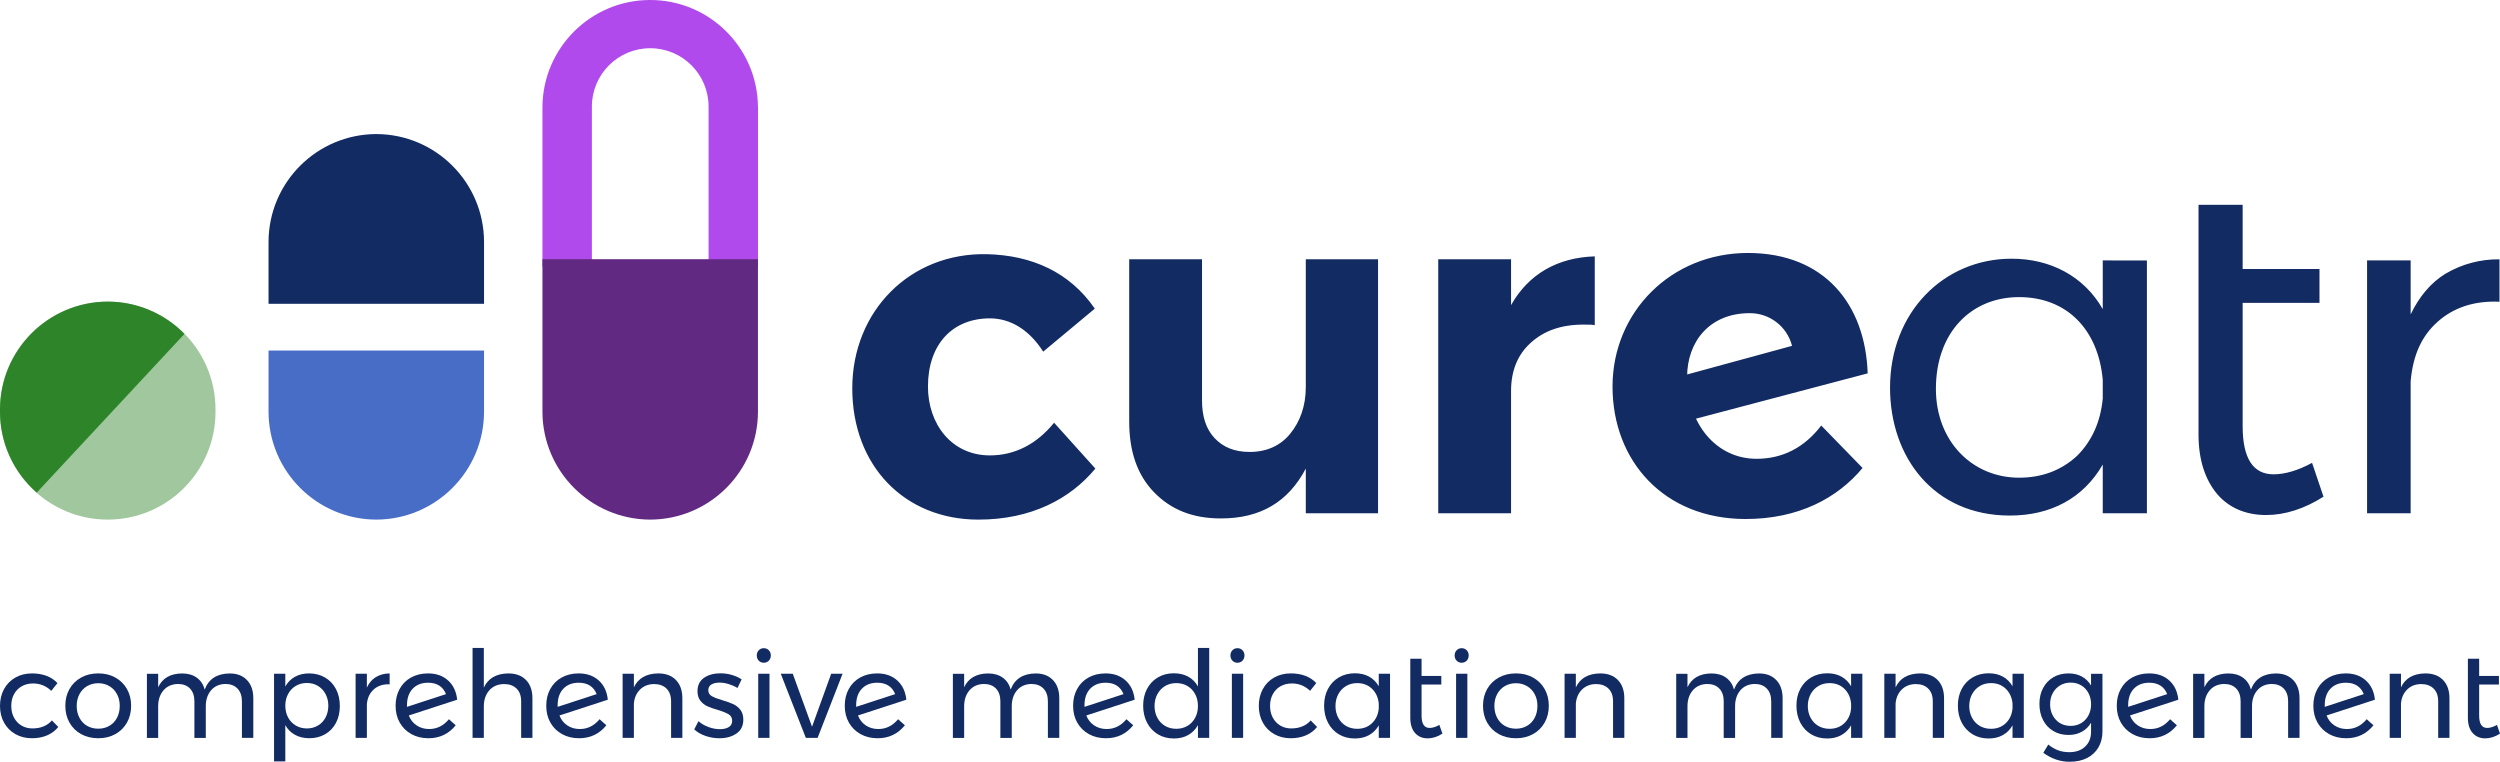 <?xml version="1.0" encoding="UTF-8"?><svg id="Layer_2" xmlns="http://www.w3.org/2000/svg" viewBox="0 0 1885.48 574.52"><defs><style>.cls-1{fill:#a0c79d;}.cls-2{fill:#b14aed;}.cls-3{fill:#122b63;}.cls-4{fill:#486dc7;}.cls-5{fill:#2e8429;}.cls-6{fill:#612982;}</style></defs><g id="Layer_1-2"><g id="Layer_1-2"><path class="cls-2" d="M571.64,80.37C571.14,35.49,534.36-.49,489.47,0c-44.18,.49-79.87,36.18-80.36,80.36h0v120.68h37.29V80.37c0-24.3,19.7-44,44-44s44,19.7,44,44v120.68h37.29V80.37h-.05Z"/><path class="cls-6" d="M409.11,195.5v115.12c.13,44.82,36.44,81.13,81.26,81.26h0c44.83-.13,81.14-36.43,81.27-81.26v-115.12h-162.53Z"/><path class="cls-1" d="M81.26,227.48h0c44.88,0,81.26,36.39,81.26,81.27v1.86c0,44.88-36.38,81.27-81.26,81.27h0C36.38,391.88,0,355.49,0,310.61v-1.86c0-44.88,36.38-81.27,81.26-81.27Z"/><path class="cls-4" d="M202.53,264.37v46.25c.13,44.83,36.44,81.13,81.27,81.26h0c44.82-.13,81.13-36.44,81.26-81.26v-46.25H202.53Z"/><path class="cls-3" d="M365.06,229.11v-46.75c-.14-44.82-36.44-81.12-81.26-81.25h0c-44.83,.13-81.14,36.43-81.27,81.26v46.74h162.53Z"/><path class="cls-5" d="M27.72,371.51l111.39-119.67c-15.22-15.56-36.07-24.34-57.84-24.36h0C36.44,227.61,.13,263.92,0,308.75v1.87c.03,23.34,10.14,45.54,27.72,60.89Z"/><path class="cls-3" d="M1316.49,391.43c-61.41,0-100.33-43.68-100.33-99.89s44.11-100.75,102.06-100.75,88.64,38.91,90.37,90.8l-165.59,43.68-5.62-33.3,114.16-31.13c-3.72-14.6-16.93-24.78-32-24.65-30.27,0-47.13,21.62-47.13,48,0,35.46,22,61.83,52.32,61.83,19.46,0,35.89-8.21,48.86-25.08l31.14,32c-19.06,22.92-48.46,38.49-88.24,38.49ZM746.56,240.11c-28.11,0-46.7,19.46-46.7,51.46,0,28.11,17.73,51.89,46.7,51.89,19,0,35.46-8.65,48.43-24.65l31.13,34.6c-19,22.91-48.43,38.48-88.21,38.48-55.78,0-95.13-40.65-95.13-99s43.67-102.49,101.62-101.19c33.73,.87,62.26,13.41,81.29,41.08l-38.92,32.43c-10.77-16.91-25.08-25.1-40.21-25.1Zm1097.91-33.73c12.3-7.25,26.36-10.99,40.64-10.81v32c-19-.86-34.59,4.33-46.7,15.14-11.67,10.38-18.59,24.64-20.32,45v99.4h-32.86V196.41h32.86v40.7c6.49-13.46,15.13-23.84,26.38-30.76v.03Zm-92.11,168.21c-14.27,9.08-29,13.84-43.24,13.84-15.13,0-27.67-5.19-36.75-15.57-9.09-10.81-14.27-25.51-14.27-45.4V154.46h33.29v48.43h57.95v25.52h-57.95v93c0,24.21,7.78,36.32,23.35,36.32,8.65,0,18.6-3,29-8.65l8.62,25.51Zm-185.94-30.7c11.25-11.24,17.73-25.51,19.46-43.24v-14.3c-3.46-38.05-27.24-62.27-63.13-62.27s-62.7,26.38-62.7,69.19c0,39.78,27.67,67,62.7,67,17.3,.02,32-5.6,43.67-16.41v.03Zm52.76-147.45v190.67h-33.3v-36.76c-14.7,25.51-39.35,38.48-70.05,38.48-57.51,0-90.38-44.1-90.38-96.43,0-57.07,40.65-97.29,91.68-97.29,29,0,54.48,13,68.75,38.05v-36.75l33.3,.03Zm-479.55,33.67c13.4-23.79,35.45-35.89,63.13-36.76v51.89c-1.73-.43-4.76-.43-8.65-.43-16.86,0-29.84,4.76-39.78,13.84-9.94,9.08-14.7,21.18-14.7,36.32v92.14h-54.92V195.54h54.92v34.57Zm-100.32-34.6v191.6h-54.49v-33.73c-13.4,25.51-34.59,37.62-64,37.62-21.19,0-37.62-6.49-50.59-19.9-12.54-13-18.59-30.7-18.59-53.18v-122.38h54.91v106.38c0,12.11,3,21.62,9.52,28.54s15.13,10.38,26.37,10.38c13,0,23.35-4.76,30.71-13.84s11.67-20.76,11.67-35v-96.46l54.49-.03Z"/></g><g><path class="cls-3" d="M24.86,515.47c-3.17,0-5.99,.7-8.46,2.1s-4.4,3.38-5.8,5.94c-1.4,2.56-2.1,5.51-2.1,8.87s.68,6.31,2.06,8.86,3.26,4.56,5.67,5.99c2.4,1.43,5.16,2.15,8.27,2.15s5.91-.52,8.41-1.56c2.49-1.04,4.57-2.53,6.21-4.48l4.85,4.93c-2.2,2.74-4.98,4.85-8.36,6.31s-7.21,2.2-11.47,2.2c-4.69,0-8.87-1.04-12.52-3.11-3.65-2.07-6.51-4.95-8.55-8.64C1.02,541.35,0,537.13,0,532.38s1.02-8.99,3.06-12.71c2.04-3.72,4.89-6.61,8.55-8.68s7.83-3.11,12.52-3.11c4.08,0,7.75,.62,11.02,1.87,3.26,1.25,5.99,3.06,8.18,5.44l-4.66,5.85c-3.84-3.72-8.44-5.58-13.8-5.58Z"/><path class="cls-3" d="M86.97,510.99c3.75,2.07,6.67,4.95,8.78,8.64,2.1,3.69,3.15,7.91,3.15,12.66s-1.05,8.99-3.15,12.7c-2.1,3.72-5.03,6.61-8.78,8.68-3.75,2.08-8.03,3.11-12.84,3.11s-9.19-1.04-12.93-3.11c-3.75-2.07-6.67-4.95-8.78-8.64-2.1-3.69-3.15-7.94-3.15-12.75s1.05-8.97,3.15-12.66c2.1-3.69,5.03-6.57,8.78-8.64s8.06-3.11,12.93-3.11,9.1,1.04,12.84,3.11Zm-21.3,6.49c-2.47,1.46-4.39,3.49-5.76,6.08-1.37,2.59-2.06,5.53-2.06,8.82s.68,6.34,2.06,8.96,3.29,4.65,5.76,6.08c2.47,1.44,5.29,2.15,8.46,2.15s5.89-.72,8.36-2.15c2.47-1.43,4.39-3.46,5.76-6.08s2.06-5.61,2.06-8.96-.68-6.23-2.06-8.82c-1.37-2.59-3.29-4.61-5.76-6.08-2.47-1.46-5.26-2.2-8.36-2.2s-5.99,.73-8.46,2.2Z"/><path class="cls-3" d="M186.29,512.91c3.17,3.35,4.75,7.92,4.75,13.71v29.89h-8.59v-27.6c0-4.08-1.11-7.28-3.34-9.6-2.22-2.32-5.29-3.47-9.18-3.47-4.57,.12-8.17,1.74-10.79,4.84-2.62,3.11-3.93,7.1-3.93,11.98v23.86h-8.59v-27.6c0-4.08-1.1-7.28-3.29-9.6-2.2-2.32-5.27-3.47-9.23-3.47-4.57,.12-8.18,1.74-10.83,4.84-2.65,3.11-3.97,7.1-3.97,11.98v23.86h-8.5v-48.36h8.5v10.15c3.17-6.83,9.17-10.3,18-10.42,4.45,0,8.15,1.06,11.11,3.2,2.95,2.13,4.95,5.12,5.99,8.96,2.99-7.98,9.26-12.04,18.83-12.15,5.54,0,9.9,1.68,13.07,5.03Z"/><path class="cls-3" d="M245.15,510.99c3.53,2.07,6.28,4.97,8.23,8.68s2.92,7.98,2.92,12.79-.96,8.98-2.88,12.66-4.63,6.55-8.13,8.59c-3.51,2.04-7.51,3.06-12.02,3.06-4.08,0-7.68-.86-10.78-2.56-3.11-1.7-5.55-4.14-7.31-7.31v27.33h-8.5v-66.09h8.5v9.6c1.77-3.17,4.19-5.61,7.26-7.31,3.08-1.71,6.63-2.56,10.65-2.56,4.51,0,8.53,1.04,12.06,3.11Zm-5.35,36.2c2.47-1.46,4.39-3.5,5.76-6.13,1.37-2.62,2.06-5.57,2.06-8.86s-.7-6.15-2.1-8.78c-1.4-2.62-3.32-4.66-5.76-6.13-2.44-1.46-5.21-2.19-8.32-2.19s-5.89,.73-8.36,2.19c-2.47,1.46-4.4,3.51-5.8,6.13-1.4,2.62-2.1,5.55-2.1,8.78s.7,6.32,2.1,8.91c1.4,2.59,3.33,4.61,5.8,6.08,2.47,1.46,5.26,2.2,8.36,2.2s5.9-.73,8.36-2.2Z"/><path class="cls-3" d="M283.45,510.67c2.93-1.8,6.4-2.73,10.42-2.79v8.22c-4.93-.18-8.92,1.1-11.97,3.84-3.05,2.74-4.79,6.43-5.21,11.06v25.5h-8.5v-48.36h8.5v10.42c1.58-3.47,3.84-6.11,6.76-7.9Z"/><path class="cls-3" d="M338.57,542.43l5.12,4.57c-5.24,6.52-12.1,9.78-20.57,9.78-4.81,0-9.1-1.04-12.84-3.11-3.75-2.07-6.67-4.95-8.78-8.64-2.1-3.69-3.15-7.94-3.15-12.75s1-8.9,3.01-12.61,4.87-6.61,8.59-8.68c3.71-2.07,8.01-3.11,12.89-3.11,6.16,0,11.2,1.78,15.13,5.35s6.2,8.4,6.81,14.49l-36.47,11.88c1.22,3.17,3.18,5.67,5.89,7.49s5.87,2.74,9.46,2.74c5.85,0,10.82-2.47,14.9-7.4Zm-27.33-22.99c-2.86,3.01-4.29,7.17-4.29,12.47v1.19l29.43-9.6c-2.32-5.73-6.83-8.59-13.53-8.59-4.87,0-8.74,1.51-11.61,4.53Z"/><path class="cls-3" d="M396.71,512.86c3.23,3.32,4.84,7.9,4.84,13.75v29.89h-8.5v-27.6c0-4.08-1.14-7.27-3.43-9.55s-5.44-3.43-9.46-3.43c-4.69,.06-8.41,1.65-11.15,4.75-2.74,3.11-4.11,7.13-4.11,12.07v23.77h-8.5v-67.82h8.5v29.89c3.23-7.01,9.38-10.57,18.46-10.69,5.67,0,10.12,1.66,13.35,4.98Z"/><path class="cls-3" d="M452.19,542.43l5.12,4.57c-5.24,6.52-12.1,9.78-20.57,9.78-4.81,0-9.1-1.04-12.84-3.11-3.75-2.07-6.67-4.95-8.78-8.64-2.1-3.69-3.15-7.94-3.15-12.75s1-8.9,3.01-12.61,4.87-6.61,8.59-8.68c3.71-2.07,8.01-3.11,12.89-3.11,6.16,0,11.2,1.78,15.13,5.35s6.2,8.4,6.81,14.49l-36.47,11.88c1.22,3.17,3.18,5.67,5.89,7.49s5.87,2.74,9.46,2.74c5.85,0,10.82-2.47,14.9-7.4Zm-27.33-22.99c-2.86,3.01-4.29,7.17-4.29,12.47v1.19l29.43-9.6c-2.32-5.73-6.83-8.59-13.53-8.59-4.87,0-8.74,1.51-11.61,4.53Z"/><path class="cls-3" d="M509.78,512.86c3.23,3.32,4.85,7.9,4.85,13.75v29.89h-8.5v-27.6c0-4.08-1.14-7.27-3.43-9.55s-5.44-3.43-9.46-3.43c-4.33,.06-7.85,1.45-10.56,4.16s-4.25,6.23-4.61,10.56v25.87h-8.5v-48.36h8.5v10.24c3.23-6.89,9.35-10.39,18.37-10.51,5.67,0,10.11,1.66,13.34,4.98Z"/><path class="cls-3" d="M549.59,515.92c-2.41-.73-4.71-1.1-6.9-1.1-2.56,0-4.62,.47-6.17,1.42-1.56,.95-2.33,2.4-2.33,4.34s.87,3.43,2.6,4.43c1.74,1.01,4.37,2.03,7.91,3.06,3.35,.98,6.09,1.95,8.22,2.93,2.14,.98,3.95,2.41,5.44,4.29,1.49,1.89,2.24,4.39,2.24,7.5,0,4.57-1.72,8.04-5.17,10.42s-7.72,3.57-12.84,3.57c-3.59,0-7.09-.58-10.47-1.74-3.38-1.16-6.23-2.8-8.54-4.93l3.2-6.22c2.01,1.83,4.49,3.29,7.45,4.39,2.95,1.1,5.83,1.65,8.64,1.65s5.05-.52,6.76-1.56c1.71-1.04,2.56-2.62,2.56-4.75s-.9-3.84-2.69-4.93c-1.8-1.1-4.53-2.2-8.18-3.29-3.23-.92-5.87-1.84-7.91-2.79-2.04-.94-3.78-2.33-5.21-4.16-1.43-1.83-2.15-4.2-2.15-7.13,0-4.51,1.65-7.89,4.94-10.14s7.4-3.38,12.34-3.38c2.92,0,5.81,.41,8.64,1.23,2.83,.82,5.29,1.94,7.36,3.34l-3.11,6.49c-2.01-1.22-4.22-2.2-6.63-2.93Z"/><path class="cls-3" d="M579.84,490.42c1,1.04,1.51,2.35,1.51,3.93s-.5,2.89-1.51,3.93c-1.01,1.04-2.27,1.56-3.79,1.56s-2.79-.52-3.79-1.56c-1-1.04-1.51-2.34-1.51-3.93s.5-2.89,1.51-3.93c1.01-1.04,2.27-1.56,3.79-1.56s2.79,.52,3.79,1.56Zm-8,17.73h8.5v48.36h-8.5v-48.36Z"/><path class="cls-3" d="M588.85,508.15h9.05l14.53,39.95,14.44-39.95h8.59l-18.83,48.36h-8.86l-18.92-48.36Z"/><path class="cls-3" d="M677.33,542.43l5.12,4.57c-5.24,6.52-12.1,9.78-20.57,9.78-4.81,0-9.1-1.04-12.84-3.11-3.75-2.07-6.67-4.95-8.78-8.64-2.1-3.69-3.15-7.94-3.15-12.75s1-8.9,3.01-12.61,4.87-6.61,8.59-8.68c3.71-2.07,8.01-3.11,12.89-3.11,6.16,0,11.2,1.78,15.13,5.35s6.2,8.4,6.81,14.49l-36.47,11.88c1.22,3.17,3.18,5.67,5.89,7.49s5.87,2.74,9.46,2.74c5.85,0,10.82-2.47,14.9-7.4Zm-27.33-22.99c-2.86,3.01-4.29,7.17-4.29,12.47v1.19l29.43-9.6c-2.32-5.73-6.83-8.59-13.53-8.59-4.87,0-8.74,1.51-11.61,4.53Z"/><path class="cls-3" d="M794.15,512.91c3.17,3.35,4.75,7.92,4.75,13.71v29.89h-8.59v-27.6c0-4.08-1.11-7.28-3.34-9.6-2.22-2.32-5.29-3.47-9.18-3.47-4.57,.12-8.17,1.74-10.79,4.84-2.62,3.11-3.93,7.1-3.93,11.98v23.86h-8.59v-27.6c0-4.08-1.1-7.28-3.29-9.6-2.2-2.32-5.27-3.47-9.23-3.47-4.57,.12-8.18,1.74-10.83,4.84-2.65,3.11-3.97,7.1-3.97,11.98v23.86h-8.5v-48.36h8.5v10.15c3.17-6.83,9.17-10.3,18-10.42,4.45,0,8.15,1.06,11.11,3.2,2.95,2.13,4.95,5.12,5.99,8.96,2.99-7.98,9.26-12.04,18.83-12.15,5.54,0,9.9,1.68,13.07,5.03Z"/><path class="cls-3" d="M849.54,542.43l5.12,4.57c-5.24,6.52-12.1,9.78-20.57,9.78-4.81,0-9.1-1.04-12.84-3.11-3.75-2.07-6.67-4.95-8.78-8.64-2.1-3.69-3.15-7.94-3.15-12.75s1-8.9,3.01-12.61,4.87-6.61,8.59-8.68c3.71-2.07,8.01-3.11,12.89-3.11,6.16,0,11.2,1.78,15.13,5.35,3.93,3.57,6.2,8.4,6.81,14.49l-36.47,11.88c1.22,3.17,3.18,5.67,5.89,7.49s5.87,2.74,9.46,2.74c5.85,0,10.82-2.47,14.9-7.4Zm-27.33-22.99c-2.86,3.01-4.29,7.17-4.29,12.47v1.19l29.43-9.6c-2.32-5.73-6.83-8.59-13.53-8.59-4.87,0-8.74,1.51-11.61,4.53Z"/><path class="cls-3" d="M911.98,488.69v67.82h-8.5v-9.6c-1.83,3.23-4.28,5.71-7.36,7.45-3.08,1.74-6.66,2.6-10.74,2.6-4.57,0-8.6-1.05-12.11-3.15-3.5-2.1-6.23-5.03-8.18-8.78s-2.92-8.03-2.92-12.84,.97-8.97,2.92-12.66c1.95-3.69,4.68-6.57,8.18-8.64,3.51-2.07,7.51-3.11,12.02-3.11,4.14,0,7.77,.85,10.88,2.56s5.55,4.17,7.31,7.4v-29.07h8.5Zm-16.41,58.78c2.47-1.46,4.4-3.51,5.81-6.13s2.1-5.58,2.1-8.87-.7-6.34-2.1-8.96-3.33-4.66-5.81-6.13c-2.47-1.46-5.29-2.19-8.45-2.19s-5.99,.74-8.46,2.24c-2.47,1.49-4.4,3.55-5.81,6.17-1.4,2.62-2.1,5.57-2.1,8.86s.7,6.25,2.1,8.87c1.4,2.62,3.34,4.66,5.81,6.13,2.47,1.46,5.29,2.19,8.46,2.19s5.99-.73,8.45-2.19Z"/><path class="cls-3" d="M937.07,490.42c1,1.04,1.51,2.35,1.51,3.93s-.5,2.89-1.51,3.93c-1.01,1.04-2.27,1.56-3.79,1.56s-2.79-.52-3.79-1.56c-1-1.04-1.51-2.34-1.51-3.93s.5-2.89,1.51-3.93c1.01-1.04,2.27-1.56,3.79-1.56s2.79,.52,3.79,1.56Zm-8,17.73h8.5v48.36h-8.5v-48.36Z"/><path class="cls-3" d="M974.23,515.47c-3.17,0-5.99,.7-8.46,2.1s-4.4,3.38-5.8,5.94c-1.4,2.56-2.1,5.51-2.1,8.87s.68,6.31,2.06,8.86,3.26,4.56,5.67,5.99c2.4,1.43,5.16,2.15,8.27,2.15s5.91-.52,8.41-1.56c2.49-1.04,4.57-2.53,6.21-4.48l4.85,4.93c-2.2,2.74-4.98,4.85-8.36,6.31-3.38,1.46-7.21,2.2-11.47,2.2-4.69,0-8.87-1.04-12.52-3.11-3.65-2.07-6.51-4.95-8.55-8.64-2.04-3.69-3.06-7.91-3.06-12.66s1.02-8.99,3.06-12.71c2.04-3.72,4.89-6.61,8.55-8.68s7.83-3.11,12.52-3.11c4.08,0,7.75,.62,11.02,1.87,3.26,1.25,5.99,3.06,8.18,5.44l-4.66,5.85c-3.84-3.72-8.44-5.58-13.8-5.58Z"/><path class="cls-3" d="M1048.35,508.15v48.36h-8.5v-9.42c-1.83,3.17-4.27,5.61-7.31,7.31-3.05,1.71-6.61,2.56-10.7,2.56-4.57,0-8.6-1.05-12.11-3.15-3.5-2.1-6.23-5.03-8.18-8.78s-2.92-8.03-2.92-12.84,.97-8.97,2.92-12.66c1.95-3.69,4.69-6.57,8.23-8.64,3.53-2.07,7.55-3.11,12.06-3.11,4.08,0,7.65,.84,10.7,2.51,3.05,1.68,5.49,4.1,7.31,7.27v-9.42h8.5Zm-13.57,37.25c2.95-2.83,4.65-6.53,5.07-11.1v-3.66c-.43-4.57-2.12-8.28-5.07-11.15-2.95-2.86-6.69-4.29-11.2-4.29-3.17,0-5.99,.74-8.46,2.24-2.47,1.49-4.4,3.55-5.81,6.17-1.4,2.62-2.1,5.57-2.1,8.86s.7,6.25,2.1,8.87c1.4,2.62,3.34,4.66,5.81,6.13,2.47,1.46,5.29,2.19,8.46,2.19,4.51,0,8.24-1.42,11.2-4.25Z"/><path class="cls-3" d="M1087.85,553.31c-3.72,2.38-7.44,3.56-11.15,3.56-3.9,0-7.06-1.34-9.46-4.02-2.41-2.68-3.61-6.55-3.61-11.61v-44.43h8.5v12.98h14.9v6.49h-14.9v23.4c0,6.22,2.01,9.32,6.03,9.32,2.26,0,4.72-.76,7.4-2.28l2.29,6.58Z"/><path class="cls-3" d="M1106.17,490.42c1,1.04,1.51,2.35,1.51,3.93s-.5,2.89-1.51,3.93c-1.01,1.04-2.27,1.56-3.79,1.56s-2.79-.52-3.79-1.56c-1-1.04-1.51-2.34-1.51-3.93s.5-2.89,1.51-3.93c1.01-1.04,2.27-1.56,3.79-1.56s2.79,.52,3.79,1.56Zm-8,17.73h8.5v48.36h-8.5v-48.36Z"/><path class="cls-3" d="M1156.17,510.99c3.75,2.07,6.67,4.95,8.78,8.64,2.1,3.69,3.15,7.91,3.15,12.66s-1.05,8.99-3.15,12.7c-2.1,3.72-5.03,6.61-8.78,8.68-3.75,2.08-8.03,3.11-12.84,3.11s-9.19-1.04-12.93-3.11c-3.75-2.07-6.67-4.95-8.78-8.64-2.1-3.69-3.15-7.94-3.15-12.75s1.05-8.97,3.15-12.66c2.1-3.69,5.03-6.57,8.78-8.64,3.75-2.07,8.06-3.11,12.93-3.11s9.1,1.04,12.84,3.11Zm-21.3,6.49c-2.47,1.46-4.39,3.49-5.76,6.08-1.37,2.59-2.06,5.53-2.06,8.82s.68,6.34,2.06,8.96,3.29,4.65,5.76,6.08c2.47,1.44,5.29,2.15,8.46,2.15s5.89-.72,8.36-2.15c2.47-1.43,4.39-3.46,5.76-6.08s2.06-5.61,2.06-8.96-.68-6.23-2.06-8.82c-1.37-2.59-3.29-4.61-5.76-6.08-2.47-1.46-5.26-2.2-8.36-2.2s-5.99,.73-8.46,2.2Z"/><path class="cls-3" d="M1220.2,512.86c3.23,3.32,4.85,7.9,4.85,13.75v29.89h-8.5v-27.6c0-4.08-1.14-7.27-3.43-9.55s-5.44-3.43-9.46-3.43c-4.33,.06-7.85,1.45-10.56,4.16-2.71,2.71-4.25,6.23-4.61,10.56v25.87h-8.5v-48.36h8.5v10.24c3.23-6.89,9.35-10.39,18.37-10.51,5.67,0,10.11,1.66,13.34,4.98Z"/><path class="cls-3" d="M1339.68,512.91c3.17,3.35,4.75,7.92,4.75,13.71v29.89h-8.59v-27.6c0-4.08-1.11-7.28-3.34-9.6-2.22-2.32-5.29-3.47-9.18-3.47-4.57,.12-8.17,1.74-10.79,4.84-2.62,3.11-3.93,7.1-3.93,11.98v23.86h-8.59v-27.6c0-4.08-1.1-7.28-3.29-9.6-2.2-2.32-5.27-3.47-9.23-3.47-4.57,.12-8.18,1.74-10.83,4.84-2.65,3.11-3.97,7.1-3.97,11.98v23.86h-8.5v-48.36h8.5v10.15c3.17-6.83,9.17-10.3,18-10.42,4.45,0,8.15,1.06,11.11,3.2,2.95,2.13,4.95,5.12,5.99,8.96,2.99-7.98,9.26-12.04,18.83-12.15,5.54,0,9.9,1.68,13.07,5.03Z"/><path class="cls-3" d="M1404.58,508.15v48.36h-8.5v-9.42c-1.83,3.17-4.27,5.61-7.31,7.31-3.05,1.71-6.61,2.56-10.7,2.56-4.57,0-8.6-1.05-12.11-3.15-3.5-2.1-6.23-5.03-8.18-8.78s-2.92-8.03-2.92-12.84,.97-8.97,2.92-12.66c1.95-3.69,4.69-6.57,8.23-8.64,3.53-2.07,7.55-3.11,12.06-3.11,4.08,0,7.65,.84,10.7,2.51,3.05,1.68,5.49,4.1,7.31,7.27v-9.42h8.5Zm-13.57,37.25c2.95-2.83,4.65-6.53,5.07-11.1v-3.66c-.43-4.57-2.12-8.28-5.07-11.15-2.95-2.86-6.69-4.29-11.2-4.29-3.17,0-5.99,.74-8.46,2.24-2.47,1.49-4.4,3.55-5.81,6.17-1.4,2.62-2.1,5.57-2.1,8.86s.7,6.25,2.1,8.87c1.4,2.62,3.34,4.66,5.81,6.13,2.47,1.46,5.29,2.19,8.46,2.19,4.51,0,8.24-1.42,11.2-4.25Z"/><path class="cls-3" d="M1461.34,512.86c3.23,3.32,4.85,7.9,4.85,13.75v29.89h-8.5v-27.6c0-4.08-1.14-7.27-3.43-9.55s-5.44-3.43-9.46-3.43c-4.33,.06-7.85,1.45-10.56,4.16-2.71,2.71-4.25,6.23-4.61,10.56v25.87h-8.5v-48.36h8.5v10.24c3.23-6.89,9.35-10.39,18.37-10.51,5.67,0,10.11,1.66,13.34,4.98Z"/><path class="cls-3" d="M1526.33,508.15v48.36h-8.5v-9.42c-1.83,3.17-4.27,5.61-7.31,7.31-3.05,1.71-6.61,2.56-10.7,2.56-4.57,0-8.6-1.05-12.11-3.15-3.5-2.1-6.23-5.03-8.18-8.78-1.95-3.75-2.92-8.03-2.92-12.84s.97-8.97,2.92-12.66c1.95-3.69,4.69-6.57,8.23-8.64,3.53-2.07,7.55-3.11,12.06-3.11,4.08,0,7.65,.84,10.7,2.51,3.05,1.68,5.49,4.1,7.31,7.27v-9.42h8.5Zm-13.57,37.25c2.95-2.83,4.65-6.53,5.07-11.1v-3.66c-.43-4.57-2.12-8.28-5.07-11.15-2.95-2.86-6.69-4.29-11.2-4.29-3.17,0-5.99,.74-8.46,2.24-2.47,1.49-4.4,3.55-5.81,6.17-1.4,2.62-2.1,5.57-2.1,8.86s.7,6.25,2.1,8.87c1.4,2.62,3.34,4.66,5.81,6.13,2.47,1.46,5.29,2.19,8.46,2.19,4.51,0,8.24-1.42,11.2-4.25Z"/><path class="cls-3" d="M1585.66,508.15v43.42c0,4.63-1.02,8.68-3.06,12.16-2.04,3.47-4.92,6.14-8.64,8s-8.04,2.79-12.98,2.79c-7.13,0-13.77-2.26-19.93-6.77l3.75-6.22c2.38,1.95,4.85,3.4,7.4,4.34s5.36,1.42,8.41,1.42c4.99,0,8.98-1.4,11.97-4.21,2.99-2.8,4.48-6.55,4.48-11.24v-6.77c-1.71,2.93-4.02,5.2-6.95,6.81-2.92,1.62-6.28,2.42-10.06,2.42-4.33,0-8.15-.99-11.47-2.97-3.32-1.98-5.89-4.74-7.72-8.27-1.83-3.53-2.74-7.58-2.74-12.15s.91-8.5,2.74-11.98c1.83-3.47,4.4-6.19,7.72-8.14,3.32-1.95,7.15-2.92,11.47-2.92,3.84,0,7.21,.79,10.1,2.38,2.89,1.58,5.19,3.84,6.9,6.77v-8.87h8.59Zm-16,37.2c2.32-1.4,4.13-3.34,5.44-5.81,1.31-2.47,1.97-5.25,1.97-8.36s-.66-5.99-1.97-8.45c-1.31-2.47-3.12-4.4-5.44-5.81-2.32-1.4-4.97-2.1-7.95-2.1s-5.65,.7-8,2.1c-2.34,1.4-4.19,3.33-5.53,5.81-1.34,2.47-2.01,5.29-2.01,8.45,.06,4.75,1.52,8.66,4.39,11.7,2.86,3.05,6.58,4.57,11.15,4.57,2.98,0,5.63-.7,7.95-2.1Z"/><path class="cls-3" d="M1636.66,542.43l5.12,4.57c-5.24,6.52-12.1,9.78-20.57,9.78-4.81,0-9.1-1.04-12.84-3.11-3.75-2.07-6.67-4.95-8.78-8.64-2.1-3.69-3.15-7.94-3.15-12.75s1-8.9,3.01-12.61c2.01-3.72,4.87-6.61,8.59-8.68,3.71-2.07,8.01-3.11,12.89-3.11,6.16,0,11.2,1.78,15.13,5.35s6.2,8.4,6.81,14.49l-36.47,11.88c1.22,3.17,3.18,5.67,5.89,7.49,2.71,1.83,5.87,2.74,9.46,2.74,5.85,0,10.82-2.47,14.9-7.4Zm-27.33-22.99c-2.86,3.01-4.29,7.17-4.29,12.47v1.19l29.43-9.6c-2.32-5.73-6.83-8.59-13.53-8.59-4.87,0-8.74,1.51-11.61,4.53Z"/><path class="cls-3" d="M1729.53,512.91c3.17,3.35,4.75,7.92,4.75,13.71v29.89h-8.59v-27.6c0-4.08-1.11-7.28-3.34-9.6-2.22-2.32-5.29-3.47-9.18-3.47-4.57,.12-8.17,1.74-10.79,4.84-2.62,3.11-3.93,7.1-3.93,11.98v23.86h-8.59v-27.6c0-4.08-1.1-7.28-3.29-9.6-2.2-2.32-5.27-3.47-9.23-3.47-4.57,.12-8.18,1.74-10.83,4.84-2.65,3.11-3.97,7.1-3.97,11.98v23.86h-8.5v-48.36h8.5v10.15c3.17-6.83,9.17-10.3,18-10.42,4.45,0,8.15,1.06,11.11,3.2,2.95,2.13,4.95,5.12,5.99,8.96,2.99-7.98,9.26-12.04,18.83-12.15,5.54,0,9.9,1.68,13.07,5.03Z"/><path class="cls-3" d="M1784.93,542.43l5.12,4.57c-5.24,6.52-12.1,9.78-20.57,9.78-4.81,0-9.1-1.04-12.84-3.11-3.75-2.07-6.67-4.95-8.78-8.64-2.1-3.69-3.15-7.94-3.15-12.75s1-8.9,3.01-12.61c2.01-3.72,4.87-6.61,8.59-8.68,3.71-2.07,8.01-3.11,12.89-3.11,6.16,0,11.2,1.78,15.13,5.35s6.2,8.4,6.81,14.49l-36.47,11.88c1.22,3.17,3.18,5.67,5.89,7.49,2.71,1.83,5.87,2.74,9.46,2.74,5.85,0,10.82-2.47,14.9-7.4Zm-27.33-22.99c-2.86,3.01-4.29,7.17-4.29,12.47v1.19l29.43-9.6c-2.32-5.73-6.83-8.59-13.53-8.59-4.87,0-8.74,1.51-11.61,4.53Z"/><path class="cls-3" d="M1842.51,512.86c3.23,3.32,4.85,7.9,4.85,13.75v29.89h-8.5v-27.6c0-4.08-1.14-7.27-3.43-9.55s-5.44-3.43-9.46-3.43c-4.33,.06-7.85,1.45-10.56,4.16-2.71,2.71-4.25,6.23-4.61,10.56v25.87h-8.5v-48.36h8.5v10.24c3.23-6.89,9.35-10.39,18.37-10.51,5.67,0,10.11,1.66,13.34,4.98Z"/><path class="cls-3" d="M1885.48,553.31c-3.72,2.38-7.44,3.56-11.15,3.56-3.9,0-7.06-1.34-9.46-4.02-2.41-2.68-3.61-6.55-3.61-11.61v-44.43h8.5v12.98h14.9v6.49h-14.9v23.4c0,6.22,2.01,9.32,6.03,9.32,2.26,0,4.72-.76,7.4-2.28l2.29,6.58Z"/></g></g></svg>
